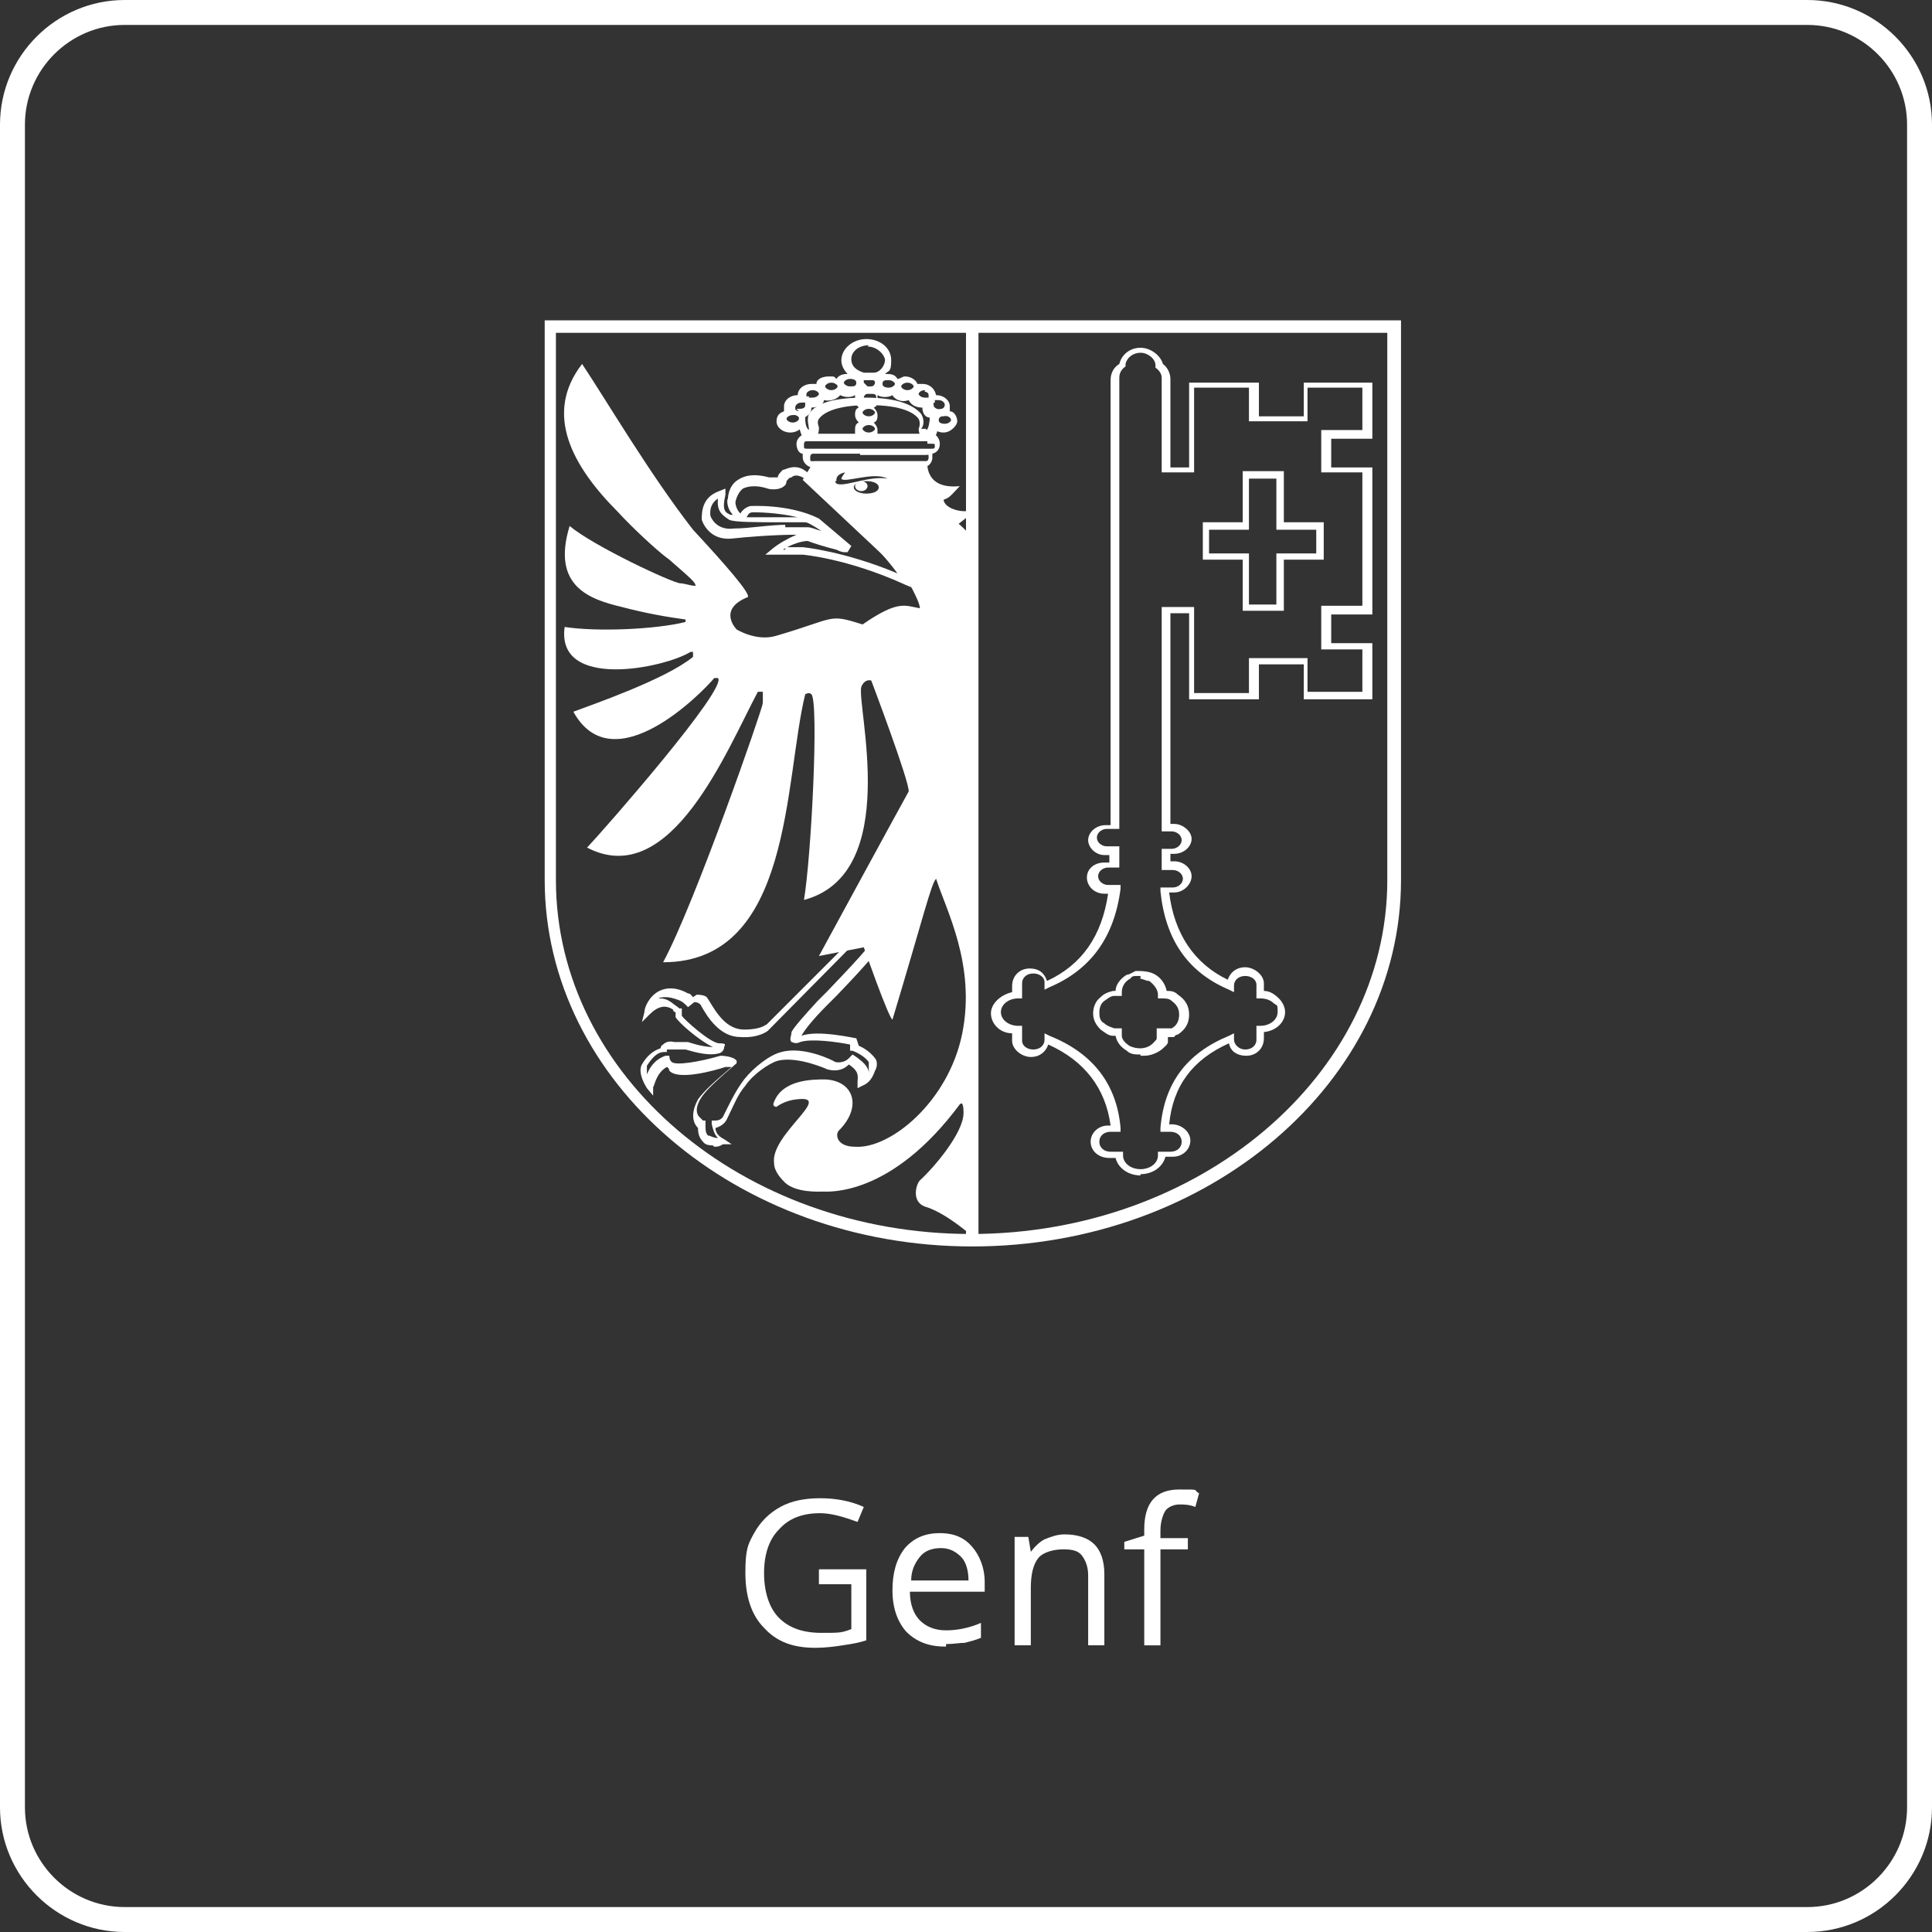 <?xml version="1.0" encoding="UTF-8"?>
<svg id="Ebene_1" xmlns="http://www.w3.org/2000/svg" version="1.1" viewBox="0 0 155 155">
  <rect x="0" y="0" width="155" height="155" fill="#333333" stroke="none"/>
  <!-- Generator: Adobe Illustrator 29.0.0, SVG Export Plug-In . SVG Version: 2.1.0 Build 186)  -->
  <defs>
    <style>
      .st0 {
        isolation: isolate;
      }

      .st1 {
        fill: #fff;
      }
    </style>
  </defs>
  <g id="Ebene_11" data-name="Ebene_1">
    <path class="st1" d="M145,155H10c-5.5,0-10-4.5-10-10V10C0,4.5,4.5,0,10,0h135c5.5,0,10,4.5,10,10v135c0,5.5-4.5,10-10,10ZM10,2C5.6,2,2,5.6,2,10v135c0,4.4,3.6,8,8,8h135c4.4,0,8-3.6,8-8V10c0-4.4-3.6-8-8-8H10Z"/>
    <g>
      <path class="st1" d="M91.5,94.3c-1,0-1.8-.6-2-1.4h-.5c-.9,0-1.5-.6-1.5-1.3s.6-1.3,1.4-1.3h.2c-.4-3-2.1-5.2-5-6.5-.2.6-.7,1-1.4,1s-1.5-.6-1.5-1.3v-.6c-1,0-1.7-.8-1.7-1.6s.8-1.5,1.7-1.7v-.5c0-.8.6-1.4,1.4-1.4s1.2.4,1.4,1c2.8-1.3,4.4-3.6,4.9-7h-.3c-.8,0-1.4-.6-1.4-1.3s.6-1.2,1.4-1.2h.4v-.6h-.4c-.7,0-1.3-.6-1.3-1.2s.6-1.2,1.4-1.2h.4V30.5c0-.5.2-1,.7-1.3.2-.8.9-1.3,1.7-1.3s1.6.6,1.8,1.3c.4.3.6.8.6,1.2v7.1h1.5v-6.8h5.6v2.7h3.6v-2.7h5.5v4.5h-3.3v2.3h3.3v11.8h-3.3v2.3h3.3v4.5h-5.5v-2.8h-3.6v2.8h-5.6v-6.9h-1.5v16.9h.3c.7,0,1.4.6,1.4,1.2s-.6,1.2-1.4,1.2h-.3v.6h.3c.8,0,1.4.6,1.4,1.2s-.6,1.3-1.4,1.3h-.4c.4,3.3,2,5.7,4.7,7,.2-.6.7-1,1.4-1s1.5.6,1.5,1.3v.6c.5,0,.9.3,1.2.6s.5.7.5,1.1c0,.8-.7,1.5-1.7,1.6v.5c0,.8-.6,1.4-1.4,1.4s-1.3-.4-1.4-1c-2.9,1.3-4.5,3.4-4.8,6.5h.2c.8,0,1.5.6,1.5,1.3s-.6,1.3-1.4,1.3h-.6c-.2.8-1,1.4-2,1.4h0ZM89.8,92.4h.3v.3c0,.6.6,1.1,1.4,1.1s1.4-.5,1.4-1.1v-.3h1c.5,0,.9-.3.9-.8s-.4-.8-.9-.8h-.8v-.3c.3-3.6,2.1-6,5.5-7.4l.4-.2v.5c0,.4.4.8.9.8s.9-.3.9-.8v-1.1h.3c.8,0,1.4-.5,1.4-1.1s0-.5-.3-.7c-.3-.3-.7-.4-1.1-.4h-.3v-1.1h0c0-.4-.4-.7-.9-.7s-.9.3-.9.8v.5l-.4-.2c-3.3-1.4-5.1-4-5.5-7.9v-.3h1c.4,0,.8-.3.8-.7s-.4-.7-.8-.7h-.9v-1.7h.8c.4,0,.8-.3.8-.7s-.4-.7-.8-.7h-.8v-18h2.6v6.9h4.4v-2.8h4.7v2.7h4.4v-3.4h-3.3v-3.5h3.3v-10.7h-3.3v-3.4h3.3v-3.4h-4.4v2.7h-4.7v-2.7h-4.4v6.8h-2.6v-7.6c0-.3-.2-.6-.5-.8h0v-.2c0-.5-.6-1-1.2-1s-1.1.4-1.2.9h0v.2c-.3.2-.5.5-.5.9h-.3.3v36.2h-1c-.4,0-.8.3-.8.7s.4.7.8.7h1v1.7h-.9c-.4,0-.8.3-.8.7s.4.7.8.7h1v.3c-.5,3.9-2.4,6.5-5.7,7.9l-.4.2v-.6c0-.4-.4-.7-.9-.7s-.9.3-.9.8v1.2h-.3c-.8,0-1.4.5-1.4,1.1s.6,1.1,1.4,1.1h.3v1.2c0,.4.4.7.9.7s.9-.3.9-.8v-.5l.4.2c3.5,1.4,5.4,3.9,5.7,7.4v.3h-.8c-.5,0-.9.3-.9.8s.4.8.9.8h.9-.2ZM91.5,84.6c-.4,0-.8,0-1.1-.3-.5-.3-.8-.7-.9-1.2h-.2c-.4,0-.7-.3-1-.5-.4-.4-.6-.8-.6-1.3s.2-1,.6-1.3c.3-.3.6-.4,1-.5h.2c0-.5.4-1,.9-1.3.2,0,.5-.2.7-.3.5,0,1.1,0,1.6.3s.8.8.9,1.3c.3,0,.6,0,.9.3.6.4.9.9.9,1.6s-.3,1.2-.9,1.6c0,0-.2,0-.3.2h-.5v.4c0,.2-.3.4-.5.6-.4.3-.9.5-1.4.5h-.3,0ZM91.5,78.3h-.3c-.2,0-.4,0-.5.2-.4.2-.7.6-.7,1.1v.3h-.6c-.3,0-.5.2-.8.4-.3.2-.4.6-.4.9s0,.7.4.9c.2.2.5.3.8.4h.6v.6c0,.3.3.6.6.8.6.3,1.4.3,1.9-.2s.2-.3.3-.4v-.8h1.2c.4-.2.6-.6.6-1.1s-.2-.8-.6-1.1c-.2-.2-.5-.2-.8-.2h-.3v-.3c0-.4-.3-.8-.7-1.1-.3,0-.5-.2-.9-.2h.2v-.2h0ZM103,49h-3.3v-4.1h-3.2v-3h3.2v-4.1h3.3v4.1h3.2v3h-3.2v4.1ZM100.2,48.5h2.2v-4.1h3.2v-1.9h-3.2v-4.1h-2.2v4.1h-3.2v1.9h3.2v4.1Z"/>
      <path class="st1" d="M73.3,47.2l-.7-.3c-4.6-2.1-8.2-2.4-8.2-2.4h-3l.6-.5c.5-.4,1.2-.8,1.9-1.1-1.9,0-4.2.2-5.1.3-1.6.2-2.3-.9-2.5-1.5,0-.6,0-1.8,1.4-2.3l.5-.2v.5c-.3,1.3,0,1.4.4,1.6h.2c-.5-.5-.5-1.2-.4-1.3,0,0,0-1,.8-1.5.6-.4,1.4-.5,2.5-.2h.7c0-.2.2-.4.4-.6.2,0,.9-.5,1.7,0,1,.6,7.3,6.6,8.3,8.7l.3.7h.2,0ZM63,43.9h1.4s3.3.3,7.6,2.1c-1.7-2.4-6.8-7.2-7.6-7.7-.4-.2-.7-.2-.9,0-.2,0-.3.2-.4.3,0,0,0,.3-.2.4-.3.3-1,.3-1.3.2-.9-.3-1.6-.2-2,0-.5.4-.6,1.1-.6,1.1,0,0,0,.5.4.9.2-.4.7-.6.8-.6h0s3.1-.2,5.5,1h0l2.6,2.2-.3.5h-.3s-.2,0-.6-.2c-.8-.2-1.8-.5-2.3-.7-.4,0-1.2.2-2,.7h.2v-.2h0ZM62.9,42.3h1.9c.3,0,.7.2,1.1.3-.6-.4-1.1-.7-1.3-.7h-1.8c-2.2,0-3.9,0-4.3-.2h0c-.6-.4-1-.7-.9-1.7-.8.5-.6,1.4-.6,1.4,0,0,.4,1.2,1.9,1,1.2,0,2.8-.3,4.3-.3h-.2v.2h0ZM59.9,41.5h4.1c-1.7-.4-3.3-.4-3.6-.4s-.4.2-.5.4ZM65,35.3h-.3c-.6-.3-.6-1.3-.6-1.6.3-1.1,1.5-2.5,5.6-2.5s5.3,1.4,5.6,2.5c0,.3,0,1.3-.6,1.6-.3,0-.6,0-.8-.3-.2-.2-.2-.6-.2-.6h0s.2-.4,0-.8c-.3-.4-1.2-1.1-4-1.1s-3.7.7-4,1.1c-.2.3,0,.6,0,.7h0c0,.2,0,.5-.2.7s-.4.3-.6.3h0ZM74.3,34.5h0s0,.2,0,0c.2,0,.3-.8.3-1-.3-1.4-2.1-2.1-5-2.1s-4.7.7-5,2.1h0c0,.2,0,.8.3,1h0c0-.4-.2-.8,0-1.3.6-.9,2.1-1.3,4.5-1.3s3.8.5,4.5,1.3c.3.5.2,1,0,1.2h.4,0Z"/>
      <rect class="st1" x="77.5" y="26.2" width="1" height="73.2"/>
      <path class="st1" d="M78,100c-18.9,0-34.3-13.2-34.3-29.4V25.7h68.7v44.9c0,16.2-15.4,29.4-34.4,29.4ZM44.6,26.7v43.9c0,15.7,15,28.4,33.3,28.4s33.4-12.7,33.4-28.4V26.7H44.6Z"/>
      <path class="st1" d="M57.5,91.9c-.5,0-.9,0-1.1-.3-.4-.4-.4-.9-.4-1.1h0c-.3-.3-.7-1,0-2.3.5-.7,1.4-1.5,2.7-2.6h-.5c-.9.3-3.8,1.1-4.5.3,0,0,0-.2-.2-.3-.9.5-1,1.6-1.1,1.6v.7l-.5-.6s-.8-1.2-.4-1.9c.4-.7.9-1.1,1.5-1.3,0,0,0-.2.2-.3.2-.2.5-.3.9-.2h1.1s1.1.4,2,.4c-1.1-.5-2.8-2-3-2.4v-.4s-.2,0-.2-.2c-.6-.4-1.2-.3-1.9.4l-.6.6.2-.8c0-.4.4-1.3,1.2-1.7.6-.3,1.4-.3,2.3.2.2,0,.3.2.4.3l.3-.2h0s.6,0,.8.2h0l.2.3c.6,1,1.4,2.3,2.8,2.3s1.7-.4,1.8-.4l9.2-9.2v.6h0s0,.2.6.5h.2v.3c-.2,1-1.9,2.9-4.4,5.5l-.8.8c-1.1,1.1-1.8,2-2,2.4h0c1.3-.5,4.3.2,4.4.2h0l.2.6c.5.2,1,.6,1.3,1,.2.2.2.7,0,1-.2.6-.5,1-1,1.2l-.4.2v-.5h0c0-.4.2-.8-.7-1.4-.6.6-1.3.5-1.7.4,0,0-2.4-1.1-4-.7-.7.2-2,1.1-2.6,2-.6.7-.9,1.5-1.2,2.1s-.3.7-.5.9c-.2.2-.4.3-.7.4,0,.4.3.7.7.9l.6.4h-.7c-.3.2-.5.2-.7.2l-.2-.2h.4ZM56.3,89.9h.3v.5c0,.2,0,.5.2.7.2,0,.4.2.8.2-.3-.3-.4-.7-.5-1.1v-.3h.2c.2,0,.5,0,.7-.3l.4-.8c.3-.6.7-1.4,1.3-2.2.8-1,2.1-2,3-2.2,1.8-.5,4.2.7,4.3.8,0,0,.7.2,1.2-.4l.2-.2.3.2h0c.7.5,1,.9,1,1.3v-.9c-.3-.4-.8-.7-1.3-.9h-.2v-.5c-1-.2-3.1-.5-4-.2-.4.2-.6,0-.7,0-.2-.2,0-.5,0-.8.2-.4,1-1.3,2.1-2.5l.8-.8c1.6-1.7,3.9-4,4.2-5-.2,0-.4-.3-.5-.4l-8.5,8.6s-.7.6-2.2.5c-1.6,0-2.6-1.5-3.2-2.6h0c-.2-.2-.4-.2-.5-.2l-.5.4-.2-.2s-.2-.2-.4-.3c-.7-.3-1.3-.4-1.8-.2h0c.4,0,.7,0,1.3.5,0,0,.3.2.4.3h.2v.6c.2.3,2.3,2.2,3,2.2s.4.2.4.3c0,.3-.3.5-.4.5-1,.3-2.6-.3-2.7-.3h-1.5v.2h-.2c-.6,0-1,.5-1.4,1.1v.7c.2-.5.6-1.2,1.5-1.5h.3c0,.4.2.5.2.5.3.3,2.2,0,3.9-.5,0,0,1,0,1.3.4v.2h0c-1.4,1.2-2.4,2.1-2.8,2.7-.6.9-.4,1.4-.2,1.6h0l.3.3h0Z"/>
      <path class="st1" d="M74.3,37.5h-9.1c-.4,0-.8-.4-.8-.8s0-.2,0-.3c-.3,0-.5-.4-.5-.8s.4-.8.8-.8h3.9v-.3c0-.2,0-.5.3-.6-.2-.2-.3-.4-.3-.6s0-.5.3-.6c-.2-.2-.3-.4-.3-.6v-.4c-.3.2-.8.2-1.2,0-.3.4-.9.5-1.3.4,0,.4-.6.6-1,.6,0,.4-.3.7-.6.8v.3c0,.5-.5.9-1.1.9s-1.1-.4-1.1-.9.3-.7.6-.8v-.4c0-.5.5-.9,1.1-.9,0-.5.5-.9,1.1-.9s.3,0,.4,0c0-.4.5-.6,1-.6s.4,0,.6.2c.2-.3.5-.4.9-.4-.3-.3-.5-.7-.5-1.1,0-.9.9-1.7,2-1.7s2,.7,2,1.7-.2.8-.5,1.1c.4,0,.8,0,1,.4.2,0,.4-.2.6-.2.5,0,.9.3,1,.6h.4c.6,0,1,.4,1.1.9.6,0,1.1.4,1.1.9s0,.2,0,.4c.4,0,.6.5.6.8s-.5.9-1.1.9-1.1-.4-1.1-.9,0-.2,0-.3c-.4,0-.6-.4-.6-.8-.5,0-.9-.2-1.1-.6-.5.2-1.1,0-1.3-.4-.3.2-.9.2-1.2,0v.4c0,.2,0,.5-.3.6.2.2.3.4.3.6s0,.5-.3.6c.2.2.3.4.3.6v.3h4.4c.3,0,.6.4.6.8s-.2.7-.6.8v.3c0,.5-.4.8-.8.8,0,0,.3,0,.3,0ZM69,36.4h-3.8s-.2,0-.2.3,0,.3.2.3h9.1s.2,0,.2-.3,0-.2-.2-.2h-5.3,0ZM74.5,35.4h-9.7c-.2,0-.3,0-.3.3s0,.3.3.3h9.9c.2,0,.3,0,.3-.2s0-.2-.3-.2h-.3v-.2h0ZM69.7,34.1c-.3,0-.5.2-.5.3s.2.3.5.3.5-.2.5-.3-.2-.3-.5-.3ZM75.6,33.4c-.2,0-.3.2-.3.3,0,.2.2.3.5.3s.5-.2.5-.3c0-.2-.3-.4-.6-.3h0ZM63.6,33.3c-.3,0-.5.2-.5.3s.2.3.5.3.5-.2.5-.3,0-.2-.3-.3h-.2ZM69.7,32.8c-.3,0-.5.2-.5.3s.2.3.5.3.5-.2.5-.3-.2-.3-.5-.3ZM74.9,32.3v.2c0,.2.3.4.6.3h0c.2,0,.3-.2.3-.3,0-.2-.2-.4-.5-.4h-.3v.2h0ZM64,32.8c.3,0,.6,0,.6-.3v-.2h-.3c-.3,0-.5.2-.5.4s0,.2.3.3h0l-.2-.2h.1ZM69.6,31.6c-.2,0-.3.2-.3.3s.2.3.5.3.5-.2.5-.3,0-.3-.3-.3c0,0-.4,0-.4,0ZM74.2,31.3c-.3,0-.5.2-.5.3s.2.3.5.3h.3v-.2c0-.2-.2-.3-.5-.3h.2ZM64.9,31.9h.3c.3,0,.5-.2.5-.3s-.2-.3-.5-.3-.5.2-.5.3v.2h.2ZM72.8,30.7c-.3,0-.5.2-.5.3s.2.3.5.3.5-.2.5-.3-.2-.3-.5-.3ZM66.7,30.7c-.3,0-.5.2-.5.3s.2.3.5.3.5-.2.5-.3-.2-.3-.5-.3ZM70.8,30.8c0,.2.2.3.5.3s.5-.2.5-.3-.2-.3-.5-.3-.5,0-.5.3h0ZM68.2,30.4c-.3,0-.5.2-.5.3s.2.3.5.3.5,0,.5-.3h0c0-.2-.2-.3-.5-.3ZM69.7,31h.2c.2,0,.3-.2.3-.3h0s0-.2-.2-.2h-.7v.2h0s.2.2.3.3h.2-.1ZM69.7,27.7c-.8,0-1.4.5-1.4,1.1s.4.9,1,1.1h.8c.5,0,.9-.6.9-1s-.6-1.1-1.4-1.1h0Z"/>
      <path id="path205" class="st1" d="M69.6,39c0,.2-.2.4-.5.4s-.5-.2-.5-.4.2-.4.5-.4.5.2.5.4"/>
      <path class="st1" d="M76.7,42.2c.7-.6,1.3-.9,1.2-1.3-.4.3-2.1,0-2.2-.8.4-.2.3,0,1.3-1.1-2.9.3-2.6-2-2.6-2h-9.1l-.9,1.5,8.2,7.7s1.2,2,1.2,2.6c-1.2-.2-1.7-.7-4.6,1.3-2.8-.9-2.1-.5-6.9.9-1.6.5-3.2-.5-3.2-.5,0,0-1.6-1.6.9-2.6.2-.3-1.8-2.6-4.4-5.4-3.5-4.5-6.9-10.3-8.9-13.3-3.1,4-.8,8.2,2.9,11.9.9,1,3.1,3.1,4.1,3.8,1.7,1.5,2.1,1.8,2.1,2.1-.4,0-.9-.2-1.2-.2-.6,0-7-3-8.9-4.6-1.5,4.9,1.7,5.9,4.2,6.5,1.9.5,3.6.8,5.1,1v.2c-2.4.6-7.1.8-9.7.4-.7,5.1,8,3.3,10.1,2h.2v.4c-2.2,1.8-8,3.8-9.6,4.4,3.2,5.8,10.4-1.6,11.3-2.7h.3c.8.8-8.9,11.9-10.5,13.6,6.7,3.5,11.2-7.8,13.7-12.5h.4v.9c0,.4-5.5,16.2-8,20.8,10.4,0,9.7-14.6,11.4-21.5,0,0,.3-.2.5,0,.6.7,0,12.9-.6,16.5,7.9-2.1,4.2-15.6,4.6-17.1.3-.7.8-.5.8-.5,0,0,3.1,8.2,3,8.9-.4.7-7.2,13.2-7.2,13.2l3.6-.7s2,5.7,2.3,5.8c2.5-8.3,3.1-10.9,3.5-11.3.8,2.5,3.2,6.9,2.1,12.4s-5.8,9.3-8.6,9.1c-1.5,0-1.6-1-1.3-1.3,1.9-1.9,1.2-4-1.1-4.1-1,0-3.4,0-4.1,1.8-.2.4.2.4.2.4,0,0,.6-.5,1.6-.6,3.1-.4-2.1,2.8-1.8,5.1,0,.7.6,1.3.9,1.6.9.8,2.7.7,3,.7.5,0,5.5.4,11-7,.2-.2.3,0,.3.7,0,1.6-2.4,4.4-3.5,5.4-.3.3-.7,1.7.4,2.1,1.7.5,3.7,2.3,3.7,2.3v-56.1s-1-1.1-1.2-1.1v.4h0ZM69.5,39.6c-.5,0-1-.2-1-.5s.4-.5,1-.5,1,.2,1,.5-.4.5-1,.5ZM67.1,38.5c0-.5.7-.6.7-.6,0,0-.3.4-.3.5.2.4,2.6-.6,3.7,0-1.6-.3-4.1,1-4.2.2h.1Z"/>
    </g>
    <g class="st0">
      <g class="st0">
        <path class="st1" d="M65.5,125.9h4v5.7c-.6.2-1.2.3-1.9.4-.6.1-1.4.2-2.2.2-1.8,0-3.1-.5-4.1-1.6-1-1-1.5-2.5-1.5-4.4s.2-2.3.7-3.2c.5-.9,1.2-1.6,2.1-2.1s2-.7,3.2-.7,2.4.2,3.5.7l-.5,1.2c-1.1-.4-2.1-.7-3-.7-1.4,0-2.5.4-3.3,1.3-.8.8-1.2,2-1.2,3.5s.4,2.8,1.2,3.6,1.9,1.2,3.4,1.2,1.6,0,2.4-.3v-3.6h-2.6v-1.2h-.2Z"/>
        <path class="st1" d="M75.8,132.1c-1.3,0-2.3-.4-3.1-1.2-.7-.8-1.1-1.9-1.1-3.3s.3-2.5,1-3.4c.7-.8,1.6-1.2,2.8-1.2s2,.4,2.6,1.1,1,1.7,1,2.8v.8h-6c0,1,.3,1.8.8,2.3s1.2.8,2.1.8,1.9-.2,2.8-.6v1.2c-.5.2-.9.3-1.3.4-.4,0-.9.1-1.5.1v.2ZM75.5,124.2c-.7,0-1.3.2-1.7.7-.4.5-.7,1.1-.7,1.9h4.6c0-.8-.2-1.5-.6-1.9s-.9-.7-1.6-.7Z"/>
        <path class="st1" d="M87.3,132v-5.6c0-.7-.2-1.2-.5-1.6s-.8-.5-1.5-.5-1.6.2-2,.7-.6,1.3-.6,2.4v4.6h-1.3v-8.7h1.1l.2,1.2h0c.3-.4.7-.8,1.1-1,.5-.2,1-.4,1.6-.4,1.1,0,1.9.3,2.4.8s.8,1.3.8,2.4v5.7s-1.3,0-1.3,0Z"/>
        <path class="st1" d="M95.3,124.3h-2.2v7.7h-1.3v-7.7h-1.6v-.6l1.6-.5v-.5c0-2.1.9-3.2,2.8-3.2s1,0,1.6.3l-.3,1.1c-.5-.2-.9-.2-1.3-.2s-.9.2-1.1.5-.4.9-.4,1.6v.6h2.2v1h0Z"/>
      </g>
    </g>
  </g>
</svg>
